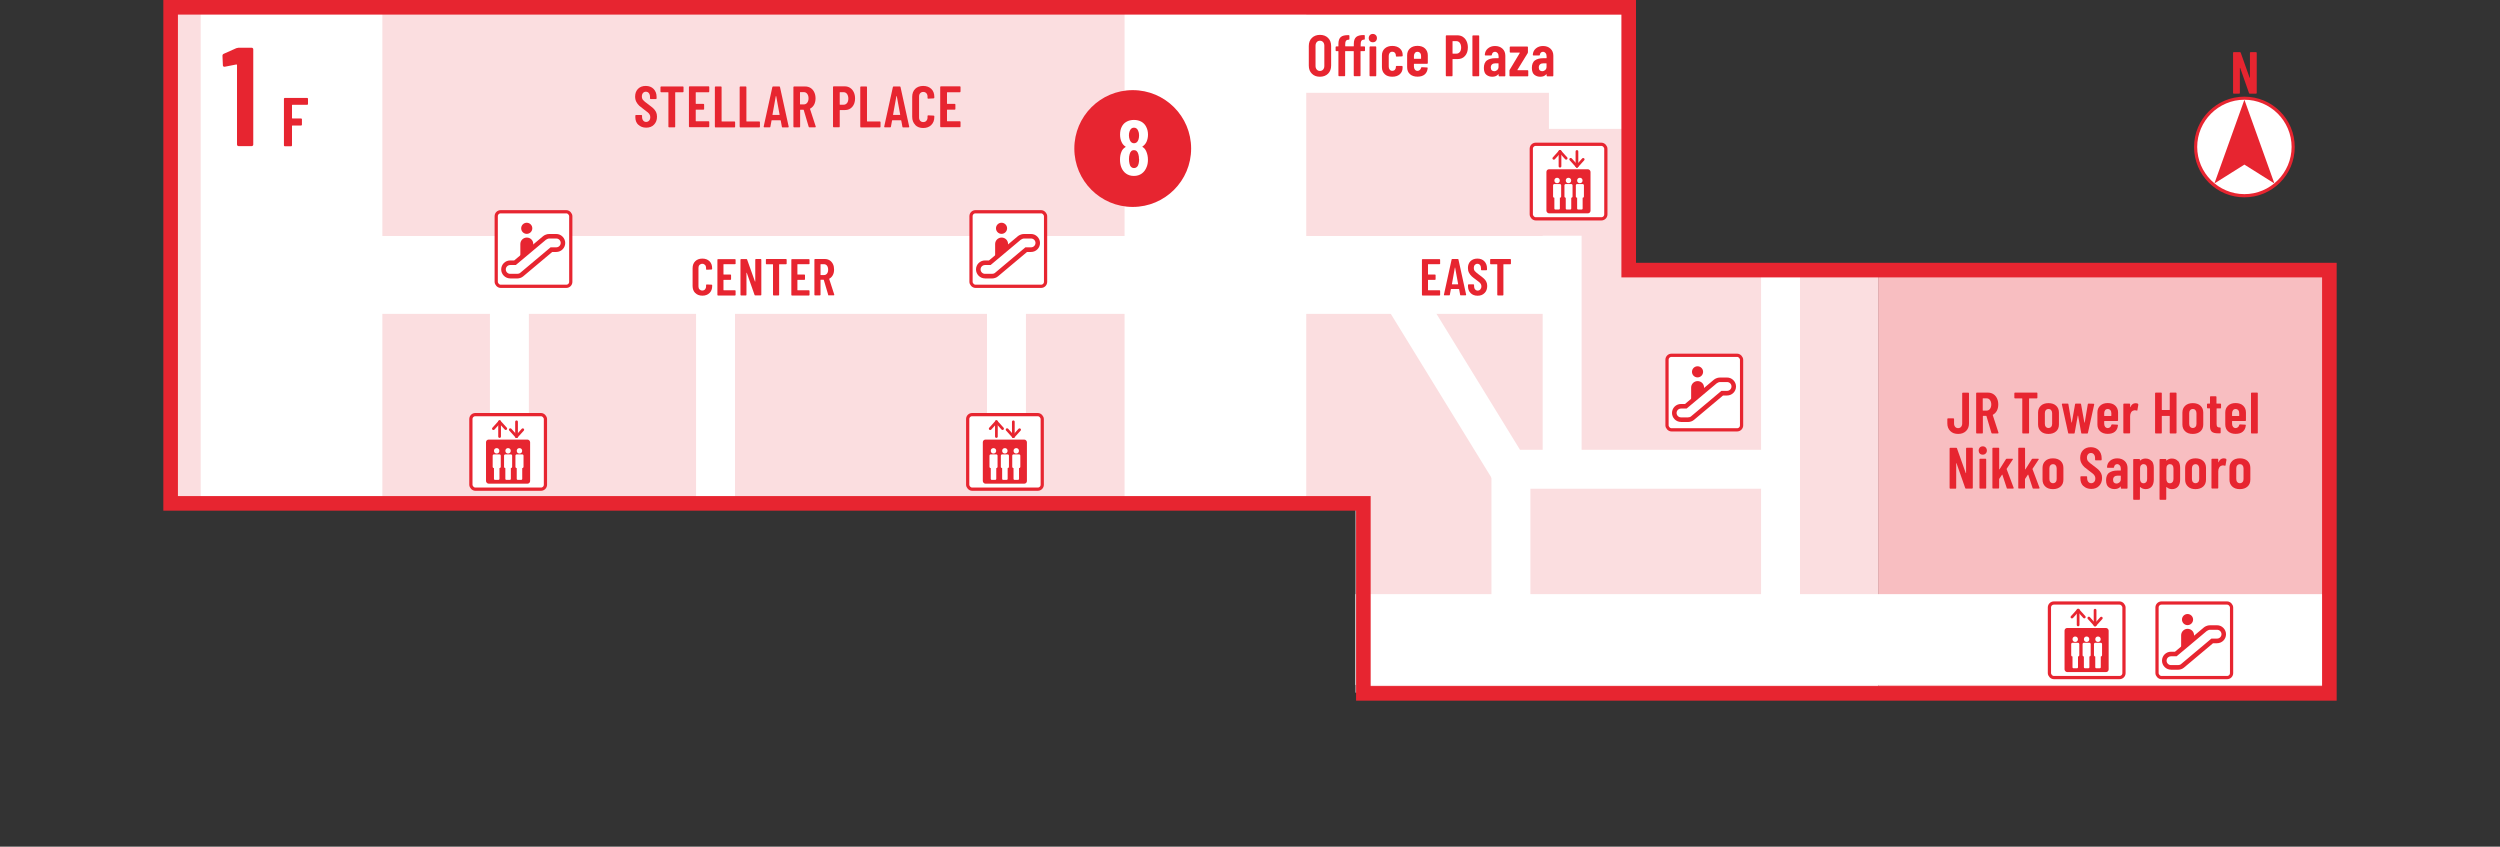 <?xml version="1.0" encoding="UTF-8"?>
<svg id="_合番" data-name="合番" xmlns="http://www.w3.org/2000/svg" width="375" height="127" xmlns:xlink="http://www.w3.org/1999/xlink" viewBox="0 0 375 127">
  <rect x="0" y="0" width="375" height="127" fill="#333333" stroke="none"/>
  <defs>
    <symbol id="_エスカ" data-name="エスカ" viewBox="0 0 12.03 12.03">
      <g>
        <rect x=".25" y=".25" width="11.53" height="11.53" rx=".69" ry=".69" fill="#fff" stroke="#e72530" stroke-miterlimit="10" stroke-width=".5"/>
        <g>
          <path d="M2.41,10.56c-.37,0-.72-.15-.98-.41s-.41-.61-.41-.98c0-.77.62-1.39,1.39-1.39h.62l4.45-3.74c.12-.1.25-.18.39-.23.16-.08.37-.12.57-.12h1.09c.37,0,.72.14.98.41.26.26.41.61.41.98,0,.77-.62,1.39-1.39,1.39h-.62l-4.49,3.77c-.26.22-.59.32-.92.33h-1.1ZM2.41,8.49c-.37,0-.68.3-.68.68,0,.18.07.35.2.48s.3.2.48.2h1.09c.18,0,.35-.05.47-.16l4.69-3.94h.88c.37,0,.68-.3.68-.68,0-.18-.07-.35-.2-.48-.13-.13-.3-.2-.48-.2h-1.09c-.1,0-.2.02-.29.07-.1.04-.16.08-.22.12l-4.65,3.9h-.88Z" fill="#e72530"/>
          <g>
            <circle cx="4.97" cy="2.81" r=".86" fill="#e72530"/>
            <path d="M5.98,5.24v.56l-2,1.68s0-.05,0-.08v-2.16c0-.55.45-1,1-1,.28,0,.53.11.71.29.18.18.29.43.29.71Z" fill="#e72530"/>
          </g>
        </g>
      </g>
    </symbol>
    <symbol id="_エレベ" data-name="エレベ" viewBox="0 0 12.03 12.03">
      <g>
        <rect x=".25" y=".25" width="11.53" height="11.53" rx=".69" ry=".69" fill="#fff" stroke="#e72530" stroke-miterlimit="10" stroke-width=".5"/>
        <g>
          <g>
            <path d="M4.69,3.85c-.12,0-.21-.09-.21-.21V1.36c0-.12.09-.21.21-.21s.21.09.21.21v2.28c0,.12-.09.21-.21.21Z" fill="#e72530"/>
            <path d="M5.65,2.63c-.06,0-.11-.02-.16-.07l-.96-1.06c-.08-.09-.07-.22.01-.3.09-.08.22-.07.3.01l.96,1.06c.08.09.07.22-.01.3-.04.04-.09.05-.14.05Z" fill="#e72530"/>
            <path d="M3.73,2.63c-.05,0-.1-.02-.14-.05-.09-.08-.09-.21-.01-.3l.96-1.06c.08-.08.21-.09.3-.01.09.08.09.21.01.3l-.96,1.06s-.1.07-.16.07Z" fill="#e72530"/>
          </g>
          <g>
            <path d="M7.31,3.85c-.12,0-.21-.09-.21-.21V1.36c0-.12.09-.21.21-.21s.21.09.21.21v2.28c0,.12-.09.21-.21.21Z" fill="#e72530"/>
            <path d="M7.31,3.85c-.06,0-.11-.02-.16-.07l-.96-1.06c-.08-.09-.07-.22.01-.3s.22-.07.3.01l.96,1.06c.08.09.07.22-.01.3-.04.04-.09.05-.14.05Z" fill="#e72530"/>
            <path d="M7.31,3.85c-.05,0-.1-.02-.14-.05-.09-.08-.09-.21-.01-.3l.96-1.06c.08-.08.21-.09.3-.01.09.08.09.21.01.3l-.96,1.06s-.1.07-.16.07Z" fill="#e72530"/>
          </g>
        </g>
        <rect x="2.59" y="4.11" width="6.82" height="6.82" rx=".41" ry=".41" fill="#e72530"/>
        <g>
          <g>
            <circle cx="4.24" cy="5.85" r=".42" fill="#fff"/>
            <path d="M4.66,6.4h-.84c-.11,0-.2.09-.2.2v1.72c0,.11.09.2.2.2v1.68c0,.08.06.14.14.14h.57c.08,0,.14-.06.14-.14v-1.68c.11,0,.2-.09.2-.2v-1.72c0-.11-.09-.2-.2-.2Z" fill="#fff"/>
          </g>
          <g>
            <circle cx="6" cy="5.85" r=".42" fill="#fff"/>
            <path d="M6.42,6.4h-.84c-.11,0-.2.09-.2.2v1.72c0,.11.09.2.2.2v1.68c0,.08.06.14.14.14h.57c.08,0,.14-.06.14-.14v-1.68c.11,0,.2-.09.2-.2v-1.72c0-.11-.09-.2-.2-.2Z" fill="#fff"/>
          </g>
          <g>
            <circle cx="7.76" cy="5.85" r=".42" fill="#fff"/>
            <path d="M8.18,6.4h-.84c-.11,0-.2.09-.2.2v1.72c0,.11.09.2.2.2v1.68c0,.08.06.14.14.14h.57c.08,0,.14-.06.14-.14v-1.68c.11,0,.2-.09.2-.2v-1.72c0-.11-.09-.2-.2-.2Z" fill="#fff"/>
          </g>
        </g>
      </g>
    </symbol>
    <clipPath id="clippath">
      <rect width="375" height="127" fill="none"/>
    </clipPath>
  </defs>
  <g clip-path="url(#clippath)">
    <g>
      <polygon points="245.11 39.72 245.11 1.2 25.31 1.2 25.31 76.05 203.33 76.05 203.33 103.9 281.72 103.9 281.72 39.72 245.11 39.72" fill="#fbdee0"/>
      <rect x="281.72" y="39.72" width="67.97" height="64.17" fill="#f8bec1"/>
      <line x1="182.31" y1="1.2" x2="182.31" y2="76.05" fill="none" stroke="#fff" stroke-miterlimit="10" stroke-width="27.25"/>
      <line x1="43.73" y1="1.2" x2="43.73" y2="76.05" fill="none" stroke="#fff" stroke-miterlimit="10" stroke-width="27.25"/>
      <line x1="203.33" y1="95.93" x2="349.69" y2="95.93" fill="none" stroke="#fff" stroke-miterlimit="10" stroke-width="13.62"/>
      <polyline points="209.83 43.47 226.37 70.39 267.08 70.39 267.08 91.8" fill="none" stroke="#fff" stroke-miterlimit="10" stroke-width="5.84"/>
      <line x1="267.08" y1="70.39" x2="267.08" y2="39.72" fill="none" stroke="#fff" stroke-miterlimit="10" stroke-width="5.84"/>
      <line x1="234.32" y1="35.36" x2="234.32" y2="70.39" fill="none" stroke="#fff" stroke-miterlimit="10" stroke-width="5.84"/>
      <line x1="35.14" y1="41.24" x2="234.32" y2="41.24" fill="none" stroke="#fff" stroke-miterlimit="10" stroke-width="11.68"/>
      <line x1="226.64" y1="70.39" x2="226.64" y2="91.8" fill="none" stroke="#fff" stroke-miterlimit="10" stroke-width="5.84"/>
      <line x1="107.33" y1="44.44" x2="107.33" y2="76.05" fill="none" stroke="#fff" stroke-miterlimit="10" stroke-width="5.84"/>
      <polyline points="194.42 8.08 238.18 8.08 238.18 19.33" fill="none" stroke="#fff" stroke-miterlimit="10" stroke-width="11.68"/>
      <line x1="150.97" y1="44.44" x2="150.97" y2="67.23" fill="none" stroke="#fff" stroke-miterlimit="10" stroke-width="5.84"/>
      <line x1="76.41" y1="44.44" x2="76.41" y2="67.23" fill="none" stroke="#fff" stroke-miterlimit="10" stroke-width="5.84"/>
      <path d="M243.21,2.19v39.42h105.1v61.3h-142.71v-28.5H26.69V2.19h216.52M245.4,0H24.5v76.6h178.91v28.5h147.09V39.42h-105.1V0h0Z" fill="#e72530"/>
      <use width="12.03" height="12.03" transform="translate(74.19 31.52) scale(.97)" xlink:href="#_エスカ"/>
      <use width="12.03" height="12.03" transform="translate(145.41 31.52) scale(.97)" xlink:href="#_エスカ"/>
      <use width="12.03" height="12.03" transform="translate(249.81 53.05) scale(.97)" xlink:href="#_エスカ"/>
      <use width="12.03" height="12.03" transform="translate(323.31 90.21) scale(.97)" xlink:href="#_エスカ"/>
      <use width="12.03" height="12.03" transform="translate(70.39 61.95) scale(.97)" xlink:href="#_エレベ"/>
      <use width="12.03" height="12.03" transform="translate(144.91 61.95) scale(.97)" xlink:href="#_エレベ"/>
      <use width="12.03" height="12.03" transform="translate(229.45 21.4) scale(.97)" xlink:href="#_エレベ"/>
      <use width="12.03" height="12.03" transform="translate(307.17 90.21) scale(.97)" xlink:href="#_エレベ"/>
      <g>
        <path d="M95.75,18.73c-.3-.29-.45-.67-.45-1.15v-.23s0-.05.03-.07.05-.03.08-.03h.8s.05,0,.07.03.03.04.03.07v.18c0,.23.06.41.17.55.11.14.26.21.44.21s.33-.07.45-.2c.12-.13.17-.3.17-.52,0-.15-.03-.28-.1-.39-.06-.11-.15-.22-.27-.32-.12-.1-.3-.24-.56-.43-.29-.21-.53-.4-.71-.56-.18-.16-.33-.36-.45-.59-.12-.23-.18-.5-.18-.8,0-.48.15-.87.44-1.16.29-.29.68-.43,1.16-.43s.88.15,1.17.45.45.7.45,1.2v.21s-.01.05-.03.08-.04.03-.07.03h-.79s-.05,0-.07-.03c-.02-.02-.03-.05-.03-.08v-.23c0-.23-.06-.41-.17-.55-.11-.14-.26-.21-.45-.21-.17,0-.32.06-.43.19-.11.12-.17.3-.17.52s.06.39.18.53c.12.15.36.35.71.6.36.26.62.48.81.64.18.17.32.35.42.55s.15.44.15.71c0,.5-.15.89-.45,1.2s-.69.45-1.17.45-.88-.15-1.17-.44Z" fill="#e72530"/>
        <path d="M102.5,13s.03.04.03.07v.67s-.01.05-.03.07-.04.03-.07.03h-1.11s-.04.01-.04.04v5.11s0,.05-.03.08-.04.03-.07.03h-.81s-.05,0-.08-.03-.03-.05-.03-.08v-5.11s-.01-.04-.04-.04h-1.05s-.05-.01-.07-.03c-.02-.02-.03-.04-.03-.07v-.67s.01-.05.03-.07c.02-.02.04-.03.07-.03h3.27s.05,0,.07.03Z" fill="#e72530"/>
        <path d="M106.36,13.81s-.04.03-.07.03h-1.89s-.04.01-.04.04v1.66s.01.04.04.04h1.12s.05.01.07.03.03.04.03.07v.67s0,.05-.03.07-.05.03-.07.03h-1.12s-.04.01-.04.04v1.66s.01.04.04.04h1.89s.05.01.07.03c.02.02.03.05.03.08v.67s-.01.05-.03.08-.04.03-.07.03h-2.85s-.05,0-.07-.03-.03-.05-.03-.08v-5.92s.01-.05.03-.07.04-.03.07-.03h2.85s.05,0,.07.03.03.04.03.07v.67s-.01.05-.03.07Z" fill="#e72530"/>
        <path d="M107.26,19.07s-.03-.05-.03-.08v-5.92s.01-.05.03-.07.04-.03.07-.03h.81s.05,0,.07.03.03.04.03.07v5.11s.01.04.04.04h1.89s.05.01.07.03c.02.02.03.05.03.08v.67s-.01.05-.03.08-.04.03-.07.03h-2.85s-.05,0-.07-.03Z" fill="#e72530"/>
        <path d="M110.98,19.07s-.03-.05-.03-.08v-5.92s.01-.05.03-.07.04-.03.07-.03h.81s.05,0,.07.03.03.04.03.07v5.11s.01.04.04.04h1.89s.05.01.07.03c.02.02.03.05.03.08v.67s-.01.05-.03.08-.04.03-.07.03h-2.85s-.05,0-.07-.03Z" fill="#e72530"/>
        <path d="M117.28,19l-.17-.92s-.02-.04-.05-.04h-1.28s-.05.01-.05.04l-.17.92c0,.06-.04.1-.11.1h-.8c-.08,0-.11-.04-.1-.11l1.3-5.92c.01-.06.05-.1.11-.1h.93c.06,0,.1.03.11.1l1.3,5.92v.04c0,.05-.03.08-.1.08h-.81c-.07,0-.11-.03-.11-.1ZM115.93,17.24h.97s.05-.01.04-.04l-.51-2.77s-.01-.03-.03-.03-.02,0-.03.03l-.5,2.77s0,.04.04.04Z" fill="#e72530"/>
        <path d="M121.3,19.01l-.74-2.51s-.03-.04-.04-.04h-.46s-.04.01-.04.04v2.49s-.01.05-.03.08-.04.03-.07.03h-.81s-.05,0-.07-.03-.03-.05-.03-.08v-5.92s.01-.05.03-.07.04-.03.07-.03h1.65c.31,0,.58.07.82.22.24.15.42.36.55.63.13.27.2.58.2.93s-.07.67-.21.94c-.14.26-.34.46-.59.6-.02,0-.03.02-.03.05l.86,2.64s0,.03,0,.04c0,.05-.03.08-.1.08h-.84c-.06,0-.1-.03-.11-.09ZM120,13.88v1.74s.01.04.04.04h.53c.21,0,.38-.08.51-.25.13-.16.2-.39.2-.67s-.07-.5-.2-.67c-.13-.17-.3-.25-.51-.25h-.53s-.04.01-.04.04Z" fill="#e72530"/>
        <path d="M127.51,13.18c.24.15.42.37.55.64.13.27.2.59.2.94,0,.53-.14.95-.42,1.27s-.64.48-1.1.48h-.74s-.04.01-.04.04v2.43s-.01.05-.03.08-.04.03-.07.03h-.81s-.05,0-.07-.03-.03-.05-.03-.08v-5.93s.01-.05.03-.07.04-.03.07-.03h1.65c.31,0,.58.08.82.23ZM127.05,15.47c.13-.17.2-.39.2-.68s-.07-.52-.2-.7c-.13-.17-.3-.26-.52-.26h-.53s-.04.01-.04.04v1.8s.01.04.04.04h.53c.22,0,.39-.08.52-.25Z" fill="#e72530"/>
        <path d="M129.07,19.07s-.03-.05-.03-.08v-5.92s.01-.05.03-.07.04-.03.07-.03h.81s.05,0,.07.03.03.04.03.07v5.11s.01.04.04.04h1.89s.05.01.07.03c.02.02.03.05.03.08v.67s-.01.05-.03.08-.04.03-.07.03h-2.85s-.05,0-.07-.03Z" fill="#e72530"/>
        <path d="M135.36,19l-.17-.92s-.02-.04-.05-.04h-1.28s-.05.01-.05.04l-.17.92c0,.06-.04.1-.11.1h-.8c-.08,0-.11-.04-.1-.11l1.3-5.92c.01-.06.05-.1.11-.1h.93c.06,0,.1.03.11.1l1.3,5.92v.04c0,.05-.03.08-.1.08h-.81c-.07,0-.11-.03-.11-.1ZM134.02,17.24h.97s.05-.01.04-.04l-.51-2.77s-.01-.03-.03-.03-.02,0-.03.03l-.5,2.77s0,.04.04.04Z" fill="#e72530"/>
        <path d="M137.28,18.72c-.3-.3-.45-.7-.45-1.2v-2.99c0-.5.15-.9.45-1.2.3-.29.7-.44,1.2-.44s.91.15,1.21.44c.3.29.46.69.46,1.2v.11s-.01.06-.03.08c-.02.02-.05.04-.08.04l-.81.04c-.07,0-.1-.04-.1-.1v-.22c0-.2-.06-.37-.18-.5-.12-.13-.27-.19-.46-.19s-.34.06-.46.19c-.12.13-.17.29-.17.5v3.14c0,.21.06.37.17.5.12.13.27.19.46.19s.35-.06.46-.19c.12-.13.18-.29.18-.5v-.22s0-.05.03-.07.04-.03.07-.03l.81.04s.05.01.08.03c.02.02.03.04.03.07v.11c0,.5-.15.89-.46,1.2-.3.3-.71.45-1.21.45s-.9-.15-1.2-.45Z" fill="#e72530"/>
        <path d="M144.05,13.81s-.04.03-.07.03h-1.89s-.04.01-.04.04v1.66s.01.04.04.04h1.12s.05.01.07.03.03.04.03.07v.67s0,.05-.03.07-.05.03-.07.03h-1.12s-.04.01-.04.04v1.66s.01.04.04.04h1.89s.05.01.07.03c.02.02.03.05.03.08v.67s-.01.05-.03.08-.04.03-.07.03h-2.85s-.05,0-.07-.03-.03-.05-.03-.08v-5.92s.01-.05.03-.07.04-.03.07-.03h2.85s.05,0,.07.03.03.04.03.07v.67s-.01.05-.03.07Z" fill="#e72530"/>
      </g>
      <g>
        <path d="M104.29,43.96c-.27-.27-.4-.62-.4-1.06v-2.66c0-.45.13-.8.4-1.06.27-.26.62-.39,1.06-.39s.8.13,1.07.39c.27.26.4.62.4,1.06v.09s0,.05-.03.07c-.02.02-.04.03-.07.03l-.72.03c-.06,0-.09-.03-.09-.09v-.19c0-.18-.05-.33-.16-.44s-.24-.17-.41-.17-.3.06-.41.17-.16.26-.16.44v2.79c0,.18.05.33.16.44s.24.17.41.17.31-.06.41-.17.16-.26.16-.44v-.2s0-.05.03-.07c.02-.02.04-.03.07-.03l.72.03s.05,0,.07.03c.02.02.03.04.03.07v.09c0,.44-.13.8-.4,1.06-.27.27-.63.4-1.07.4s-.8-.13-1.06-.4Z" fill="#e72530"/>
        <path d="M110.31,39.6s-.04.03-.07.03h-1.68s-.04.01-.04.04v1.47s.01.04.04.04h1s.05,0,.07.03c.02.02.03.04.03.07v.6s0,.05-.03.07c-.02.02-.04.03-.07.03h-1s-.04.01-.04.04v1.48s.01.04.04.04h1.68s.05,0,.07.03c.02.02.03.04.03.07v.59s0,.05-.03.07c-.02.02-.04.03-.07.03h-2.53s-.05,0-.07-.03c-.02-.02-.03-.04-.03-.07v-5.26s0-.05.03-.07c.02-.02.04-.03.07-.03h2.53s.05,0,.07.03c.02.02.03.04.03.07v.59s0,.05-.03.07Z" fill="#e72530"/>
        <path d="M113.32,38.88s.04-.03.07-.03h.71s.05,0,.07.03c.02.02.03.04.03.07v5.26s0,.05-.03.07c-.02.02-.04.03-.07.03h-.82c-.05,0-.09-.03-.1-.08l-1.16-3.3s-.01-.02-.03-.02c-.01,0-.02.01-.02.03v3.28s0,.05-.02.07c-.02.02-.04.03-.07.03h-.71s-.05,0-.07-.03c-.02-.02-.03-.04-.03-.07v-5.26s0-.05.03-.07c.02-.02.04-.03.07-.03h.8c.05,0,.09.03.1.08l1.17,3.28s.01.02.03.02c.01,0,.02-.01.02-.03v-3.25s0-.05.03-.07Z" fill="#e72530"/>
        <path d="M117.97,38.88s.03.04.03.07v.59s0,.05-.03.07c-.02.02-.04.03-.07.03h-.99s-.04.01-.04.04v4.54s0,.05-.03.07c-.02.02-.04.03-.07.03h-.72s-.05,0-.07-.03c-.02-.02-.03-.04-.03-.07v-4.54s-.01-.04-.04-.04h-.93s-.05,0-.07-.03c-.02-.02-.03-.04-.03-.07v-.59s0-.05.03-.07c.02-.02.04-.03.07-.03h2.9s.05,0,.07.03Z" fill="#e72530"/>
        <path d="M121.4,39.6s-.04.03-.07.03h-1.68s-.04.01-.04.04v1.47s.01.04.04.04h1s.05,0,.07.03c.02.02.03.04.03.07v.6s0,.05-.03.07c-.02.02-.04.03-.07.03h-1s-.04.01-.04.04v1.48s.01.04.04.04h1.68s.05,0,.07.03c.02.02.03.04.03.07v.59s0,.05-.03.07c-.02.02-.04.03-.07.03h-2.53s-.05,0-.07-.03c-.02-.02-.03-.04-.03-.07v-5.26s0-.05.03-.07c.02-.02.04-.03.07-.03h2.53s.05,0,.07.03c.02.02.03.04.03.07v.59s0,.05-.03.07Z" fill="#e72530"/>
        <path d="M124.23,44.22l-.66-2.23s-.02-.03-.04-.03h-.41s-.04.01-.04.04v2.21s0,.05-.03.07c-.02.02-.04.03-.07.03h-.72s-.05,0-.07-.03c-.02-.02-.03-.04-.03-.07v-5.26s0-.05.03-.07c.02-.02.04-.03.07-.03h1.46c.28,0,.52.07.73.2.21.13.37.32.49.56.12.24.17.52.17.83s-.06.6-.19.83c-.12.23-.3.41-.52.53-.02,0-.03.02-.02.05l.76,2.34s0,.02,0,.04c0,.05-.03.07-.09.07h-.75c-.05,0-.09-.03-.1-.08ZM123.08,39.67v1.55s.01.04.04.04h.47c.19,0,.34-.07.46-.22.12-.15.17-.34.17-.59s-.06-.45-.17-.6c-.12-.15-.27-.22-.46-.22h-.47s-.04.01-.04.04Z" fill="#e72530"/>
      </g>
      <g>
        <path d="M215.99,39.6s-.04.03-.07.03h-1.68s-.04.01-.04.04v1.47s.01.04.04.04h1s.05,0,.07.03c.02.02.03.04.03.07v.6s0,.05-.03.07c-.02.02-.04.03-.07.03h-1s-.04.01-.04.04v1.48s.01.04.04.04h1.68s.05,0,.07.03c.02.02.03.04.03.07v.59s0,.05-.03.07c-.02.02-.04.03-.07.03h-2.53s-.05,0-.07-.03c-.02-.02-.03-.04-.03-.07v-5.26s0-.05.03-.07c.02-.02.04-.03.07-.03h2.53s.05,0,.07.03c.02.02.03.04.03.07v.59s0,.05-.03.07Z" fill="#e72530"/>
        <path d="M219.02,44.21l-.15-.82s-.02-.04-.05-.04h-1.14s-.05.01-.05.04l-.15.82c0,.06-.04.09-.1.09h-.71c-.07,0-.1-.03-.08-.1l1.15-5.26c0-.06.04-.09.1-.09h.83c.06,0,.09.03.1.09l1.15,5.26v.03s-.03.07-.09.07h-.72c-.06,0-.1-.03-.1-.09ZM217.82,42.65h.86s.04-.01.04-.04l-.45-2.46s-.01-.02-.02-.02c-.01,0-.02,0-.02.02l-.44,2.46s0,.04.04.04Z" fill="#e72530"/>
        <path d="M220.6,43.97c-.26-.26-.4-.6-.4-1.02v-.2s0-.05.03-.07c.02-.02.04-.03.07-.03h.71s.05,0,.07.03c.02.02.03.04.03.07v.16c0,.2.05.37.15.49.1.12.23.19.39.19s.29-.06.4-.18c.1-.12.16-.27.16-.46,0-.13-.03-.25-.09-.35-.06-.1-.14-.19-.24-.28s-.27-.21-.5-.38c-.26-.19-.47-.35-.63-.5s-.29-.32-.4-.53c-.11-.21-.16-.44-.16-.71,0-.43.13-.77.39-1.03.26-.25.6-.38,1.03-.38s.78.13,1.04.4.4.62.4,1.06v.19s0,.05-.03.07c-.02.02-.04.03-.07.03h-.7s-.05,0-.07-.03c-.02-.02-.03-.04-.03-.07v-.2c0-.2-.05-.36-.15-.49-.1-.12-.24-.18-.4-.18-.16,0-.28.06-.38.17-.1.11-.15.27-.15.46,0,.19.05.34.16.47s.32.31.63.54c.32.23.56.42.72.57.16.15.29.31.37.49.09.18.13.39.13.63,0,.44-.13.8-.4,1.06-.26.27-.61.4-1.04.4s-.78-.13-1.04-.39Z" fill="#e72530"/>
        <path d="M226.61,38.88s.03.04.03.07v.59s0,.05-.03.07c-.02.02-.04.03-.07.03h-.99s-.04.01-.04.04v4.54s0,.05-.03.07c-.02.02-.04.03-.07.03h-.72s-.05,0-.07-.03c-.02-.02-.03-.04-.03-.07v-4.54s-.01-.04-.04-.04h-.93s-.05,0-.07-.03c-.02-.02-.03-.04-.03-.07v-.59s0-.05.03-.07c.02-.02.04-.03.07-.03h2.9s.05,0,.07.03Z" fill="#e72530"/>
      </g>
      <g>
        <path d="M46.16,15.68s-.05.04-.09.04h-2.22s-.05.02-.05.05v1.95s.02.05.05.05h1.31s.06.01.09.04c.02.02.04.05.04.09v.8s-.01.06-.04.09-.05.04-.09.04h-1.31s-.05.02-.05.05v2.93s-.01.06-.04.09-.05.04-.09.04h-.95s-.06-.01-.09-.04c-.02-.02-.04-.05-.04-.09v-6.99s.01-.06.04-.09.05-.04.09-.04h3.35s.06.01.09.04.04.05.04.09v.79s-.01.06-.04.09Z" fill="#e72530"/>
        <path d="M35.71,7.16h2.03c.07,0,.13.02.18.07s.07.11.07.18v14.26c0,.07-.02.13-.07.18-.05.05-.11.07-.18.07h-1.94c-.07,0-.13-.02-.18-.07-.05-.05-.07-.11-.07-.18v-11.9s0-.06-.03-.08-.05-.04-.07-.02l-1.73.34h-.06c-.15,0-.23-.08-.23-.23l-.06-1.41c0-.14.06-.24.17-.29l1.88-.84c.1-.04.2-.06.32-.06Z" fill="#e72530"/>
      </g>
      <g>
        <g>
          <g>
            <circle cx="336.66" cy="22.04" r="7.4" fill="#fff"/>
            <path d="M336.66,29.6c-1.02,0-2.01-.2-2.94-.59-.9-.38-1.71-.93-2.4-1.62-.69-.69-1.24-1.5-1.62-2.4-.39-.93-.59-1.92-.59-2.94s.2-2.01.59-2.94c.38-.9.93-1.71,1.62-2.4.69-.69,1.5-1.24,2.4-1.62.93-.39,1.92-.59,2.94-.59s2.01.2,2.94.59c.9.38,1.71.93,2.4,1.62.69.69,1.24,1.5,1.62,2.4.39.93.59,1.92.59,2.94s-.2,2.01-.59,2.94c-.38.9-.93,1.71-1.62,2.4-.69.69-1.5,1.24-2.4,1.62-.93.39-1.92.59-2.94.59ZM336.66,14.96c-.96,0-1.88.19-2.75.56-.84.36-1.6.87-2.25,1.52-.65.65-1.16,1.41-1.52,2.25-.37.87-.56,1.8-.56,2.75s.19,1.88.56,2.75c.36.84.87,1.6,1.52,2.25.65.65,1.41,1.16,2.25,1.52.87.37,1.8.56,2.75.56s1.88-.19,2.75-.56c.84-.36,1.6-.87,2.25-1.52.65-.65,1.16-1.41,1.52-2.25.37-.87.56-1.8.56-2.75s-.19-1.88-.56-2.75c-.36-.84-.87-1.6-1.52-2.25-.65-.65-1.41-1.16-2.25-1.52-.87-.37-1.8-.56-2.75-.56Z" fill="#e72530"/>
          </g>
          <polygon points="341.16 27.52 336.66 14.96 332.16 27.52 336.66 24.69 341.16 27.52" fill="#e72530"/>
        </g>
        <path d="M337.51,7.85s.05-.03.08-.03h.81s.05.01.08.03c.02.02.03.05.03.08v6.01s0,.05-.03.08c-.02.02-.05.03-.08.03h-.93c-.06,0-.1-.03-.12-.09l-1.32-3.77s-.02-.02-.03-.02-.02.01-.02.03v3.74s0,.05-.02.08c-.02.02-.05.03-.08.03h-.81s-.05-.01-.08-.03-.03-.05-.03-.08v-6.01s.01-.05.03-.08.05-.03.08-.03h.92c.06,0,.1.03.12.09l1.33,3.74s.02.02.03.02c.02,0,.02-.01.02-.03v-3.71s.01-.05.03-.08Z" fill="#e72530"/>
      </g>
      <g>
        <path d="M292.55,64.66c-.3-.29-.45-.67-.45-1.15v-.65s.01-.05.03-.08c.02-.02.04-.03.07-.03h.81s.05.01.07.03c.02.02.03.05.03.08v.67c0,.21.06.37.17.5.11.13.26.19.44.19s.33-.06.44-.19c.11-.13.17-.29.17-.5v-4.53s0-.05.03-.07.04-.03.07-.03h.81s.05,0,.08.03c.02.02.03.04.03.07v4.51c0,.48-.15.86-.45,1.15s-.69.43-1.18.43-.88-.14-1.17-.43Z" fill="#e72530"/>
        <path d="M298.71,64.93l-.74-2.51s-.03-.04-.04-.04h-.46s-.04.01-.04.04v2.49s-.01.05-.03.08-.04.03-.07.03h-.81s-.05,0-.07-.03-.03-.05-.03-.08v-5.92s.01-.05.03-.07.04-.03.07-.03h1.65c.31,0,.58.07.82.22.24.15.42.36.55.63.13.27.2.58.2.93s-.07.67-.21.94c-.14.26-.34.46-.59.6-.02,0-.03.02-.03.05l.86,2.64s0,.03,0,.04c0,.05-.03.08-.1.08h-.84c-.06,0-.1-.03-.11-.09ZM297.41,59.81v1.74s.01.04.04.04h.53c.21,0,.38-.08.51-.25.13-.16.2-.39.2-.67s-.07-.5-.2-.67c-.13-.17-.3-.25-.51-.25h-.53s-.04.01-.04.04Z" fill="#e72530"/>
        <path d="M305.58,58.92s.03.04.03.07v.67s-.01.05-.03.07-.04.03-.07.03h-1.11s-.04.01-.04.04v5.11s0,.05-.03.08-.04.03-.07.03h-.81s-.05,0-.08-.03-.03-.05-.03-.08v-5.11s-.01-.04-.04-.04h-1.05s-.05-.01-.07-.03c-.02-.02-.03-.04-.03-.07v-.67s.01-.05.03-.07c.02-.02.04-.03.07-.03h3.27s.05,0,.07.03Z" fill="#e72530"/>
        <path d="M306.13,64.7c-.28-.26-.42-.6-.42-1.04v-1.76c0-.43.14-.78.42-1.04s.66-.39,1.14-.39.87.13,1.15.39.42.61.42,1.04v1.76c0,.44-.14.79-.42,1.04s-.66.39-1.15.39-.87-.13-1.14-.39ZM307.67,64.03c.1-.11.15-.26.15-.45v-1.61c0-.18-.05-.33-.15-.45-.1-.12-.23-.17-.4-.17s-.29.06-.39.17c-.1.11-.15.26-.15.45v1.61c0,.19.05.34.15.45.1.11.23.17.39.17s.3-.06.4-.17Z" fill="#e72530"/>
        <path d="M310.22,64.92l-.94-4.27v-.03c0-.05.03-.08.1-.08h.77c.07,0,.11.03.11.1l.46,2.72s.01.03.03.03.02,0,.03-.03l.48-2.72c0-.06.04-.1.11-.1h.68c.07,0,.11.03.11.1l.49,2.73s.01.03.03.03.02,0,.03-.03l.46-2.73c0-.06.04-.1.11-.1l.76.02c.08,0,.1.04.09.11l-.94,4.26c-.01.06-.05.1-.11.1h-.79c-.07,0-.11-.03-.11-.1l-.46-2.56s-.01-.03-.03-.03-.02,0-.03.03l-.46,2.56c0,.06-.04.1-.11.1h-.76c-.06,0-.1-.03-.11-.1Z" fill="#e72530"/>
        <path d="M317.68,63.12s-.04.03-.07.03h-1.94s-.04.01-.04.04v.39c0,.18.05.33.15.45.1.12.23.18.38.18.13,0,.25-.04.35-.13.1-.08.16-.19.19-.33.02-.06.06-.09.11-.09l.78.04s.05,0,.08.03c.02.02.03.05.02.08-.04.41-.19.72-.45.94-.26.22-.62.33-1.08.33s-.86-.13-1.13-.38c-.28-.25-.42-.6-.42-1.04v-1.78c0-.43.14-.77.42-1.03s.66-.39,1.13-.39.86.13,1.13.39.42.6.42,1.03v1.16s-.01.05-.03.07ZM315.78,61.52c-.1.12-.15.27-.15.45v.39s.01.04.04.04h.99s.04-.01.04-.04v-.39c0-.19-.05-.34-.15-.45-.1-.11-.23-.17-.39-.17s-.29.06-.38.17Z" fill="#e72530"/>
        <path d="M320.7,60.58s.06.07.05.13l-.14.81c0,.07-.05.09-.12.06-.08-.02-.16-.04-.23-.04s-.13,0-.19.03c-.16.02-.3.12-.4.28-.1.16-.15.35-.15.57v2.48s-.01.05-.03.08c-.02.02-.05.03-.08.03h-.81s-.05,0-.07-.03-.03-.05-.03-.08v-4.26s0-.05.03-.07.04-.03.07-.03h.81s.05,0,.08.03c.02.02.03.05.03.07v.4s0,.04.02.04.02,0,.03-.03c.16-.38.41-.57.77-.57.16,0,.28.03.37.09Z" fill="#e72530"/>
        <path d="M325.49,58.92s.04-.03.07-.03h.81s.05,0,.08.03c.02.02.03.04.03.07v5.92s-.01.05-.03.08c-.02.02-.05.03-.08.03h-.81s-.05,0-.07-.03-.03-.05-.03-.08v-2.48s-.01-.04-.04-.04h-1.11s-.04.01-.04.04v2.48s-.01.05-.03.08-.04.03-.07.03h-.81s-.05,0-.07-.03-.03-.05-.03-.08v-5.92s.01-.05.03-.07.04-.03.07-.03h.81s.05,0,.07.03.03.04.03.07v2.47s.01.04.04.04h1.11s.04-.01.04-.04v-2.47s.01-.05.03-.07Z" fill="#e72530"/>
        <path d="M327.78,64.7c-.28-.26-.42-.6-.42-1.04v-1.76c0-.43.14-.78.42-1.04s.66-.39,1.14-.39.87.13,1.15.39.42.61.42,1.04v1.76c0,.44-.14.79-.42,1.04s-.66.39-1.15.39-.87-.13-1.14-.39ZM329.32,64.03c.1-.11.15-.26.15-.45v-1.61c0-.18-.05-.33-.15-.45-.1-.12-.23-.17-.4-.17s-.29.06-.39.17c-.1.11-.15.26-.15.45v1.61c0,.19.05.34.15.45.1.11.23.17.39.17s.3-.06.4-.17Z" fill="#e72530"/>
        <path d="M333.15,61.23s-.05.03-.08.03h-.54s-.04.01-.04.04v2.29c0,.2.04.35.11.42s.19.12.34.11h.06s.05.01.07.03.03.04.03.07v.67s0,.05-.03.08-.05.03-.07.03h-.3c-.4,0-.7-.07-.9-.22-.2-.15-.3-.42-.3-.82v-2.67s-.01-.04-.04-.04h-.31s-.05,0-.07-.03-.03-.04-.03-.07v-.51s.01-.05.03-.07.04-.03.07-.03h.31s.04-.01.04-.04v-.96s0-.05.03-.07.04-.03.07-.03h.77s.05,0,.07.03.03.05.03.07v.96s.01.04.04.04h.54s.05,0,.08.03c.02.02.03.05.03.07v.51s-.01.05-.03.07Z" fill="#e72530"/>
        <path d="M336.86,63.12s-.04.03-.07.03h-1.94s-.04.01-.04.04v.39c0,.18.05.33.15.45.1.12.23.18.38.18.13,0,.25-.04.35-.13.1-.08.16-.19.19-.33.02-.06.06-.09.11-.09l.78.04s.05,0,.08.03c.02.02.03.05.02.08-.04.41-.19.72-.45.94-.26.22-.62.33-1.08.33s-.86-.13-1.13-.38c-.28-.25-.42-.6-.42-1.04v-1.78c0-.43.14-.77.42-1.03s.66-.39,1.13-.39.86.13,1.13.39.42.6.42,1.03v1.16s-.01.05-.03.07ZM334.96,61.52c-.1.12-.15.27-.15.45v.39s.01.04.04.04h.99s.04-.01.04-.04v-.39c0-.19-.05-.34-.15-.45-.1-.11-.23-.17-.39-.17s-.29.06-.38.17Z" fill="#e72530"/>
        <path d="M337.68,64.99s-.03-.05-.03-.08v-5.92s0-.05.03-.07.04-.03.07-.03h.81s.05,0,.08.03.03.04.03.07v5.92s0,.05-.03.08-.05.03-.08.03h-.81s-.05,0-.07-.03Z" fill="#e72530"/>
        <path d="M294.94,67.19s.04-.03.07-.03h.8s.05,0,.08.03c.02.02.03.04.03.07v5.92s-.01.05-.03.08c-.02.02-.05.03-.08.03h-.92c-.06,0-.1-.03-.11-.09l-1.3-3.71s-.02-.02-.03-.02-.02.01-.02.03v3.69s0,.05-.02.08-.04.03-.07.03h-.8s-.05,0-.07-.03-.03-.05-.03-.08v-5.92s.01-.05.03-.07.04-.03.07-.03h.9c.06,0,.1.03.11.09l1.31,3.69s.02.03.03.02.02-.01.02-.03v-3.66s0-.05.03-.07Z" fill="#e72530"/>
        <path d="M296.97,68.03c-.12-.12-.17-.27-.17-.45s.06-.33.17-.45.27-.18.45-.18.33.06.44.18c.11.12.17.27.17.45s-.06.33-.18.45c-.12.12-.26.17-.44.17s-.33-.06-.45-.17ZM296.95,73.26s-.03-.05-.03-.08v-4.27s.01-.05.03-.07.04-.03.07-.03h.81s.05,0,.07.03.03.05.03.07v4.27s-.01.05-.03.08-.04.03-.07.03h-.81s-.05,0-.07-.03Z" fill="#e72530"/>
        <path d="M298.89,73.26s-.03-.05-.03-.08v-5.92s0-.05.03-.07.04-.03.07-.03h.81s.05,0,.08.03c.02.02.03.04.03.07v3.12s0,.04.02.04.02,0,.04-.03l.95-1.51s.06-.07.12-.07h.84s.07.01.08.04,0,.06-.02.09l-.91,1.38s-.01.04,0,.06l1.05,2.79s0,.03,0,.04c0,.05-.03.08-.1.08h-.83c-.06,0-.1-.03-.11-.09l-.65-1.98s-.01-.03-.03-.03-.02,0-.03.02l-.41.61s-.02.04-.02.05v1.3s-.01.05-.03.08c-.02.02-.05.03-.08.03h-.81s-.05,0-.07-.03Z" fill="#e72530"/>
        <path d="M302.77,73.26s-.03-.05-.03-.08v-5.92s0-.05.03-.07.04-.03.07-.03h.81s.05,0,.08.03c.02.02.03.04.03.07v3.12s0,.04.02.04.02,0,.04-.03l.95-1.51s.06-.07.12-.07h.84s.07.01.08.04,0,.06-.02.09l-.91,1.38s-.01.04,0,.06l1.05,2.79s0,.03,0,.04c0,.05-.03.08-.1.08h-.83c-.06,0-.1-.03-.11-.09l-.65-1.98s-.01-.03-.03-.03-.02,0-.03.02l-.41.61s-.02.04-.02.05v1.3s-.01.05-.03.08c-.02.02-.05.03-.08.03h-.81s-.05,0-.07-.03Z" fill="#e72530"/>
        <path d="M306.8,72.98c-.28-.26-.42-.6-.42-1.04v-1.76c0-.43.14-.78.42-1.04s.66-.39,1.14-.39.87.13,1.15.39.42.61.42,1.04v1.76c0,.44-.14.79-.42,1.04s-.66.39-1.15.39-.87-.13-1.14-.39ZM308.35,72.31c.1-.11.15-.26.15-.45v-1.61c0-.18-.05-.33-.15-.45-.1-.12-.23-.17-.4-.17s-.29.06-.39.17c-.1.11-.15.26-.15.45v1.61c0,.19.05.34.15.45.1.11.23.17.39.17s.3-.06.4-.17Z" fill="#e72530"/>
        <path d="M312.51,72.92c-.3-.29-.45-.67-.45-1.15v-.23s0-.05.03-.07.05-.03.08-.03h.8s.05,0,.07.03.03.04.03.07v.18c0,.23.06.41.17.55.11.14.26.21.44.21s.33-.07.45-.2c.12-.13.17-.3.17-.52,0-.15-.03-.28-.1-.39-.06-.11-.15-.22-.27-.32-.12-.1-.3-.24-.56-.43-.29-.21-.53-.4-.71-.56-.18-.16-.33-.36-.45-.59-.12-.23-.18-.5-.18-.8,0-.48.15-.87.44-1.16.29-.29.68-.43,1.16-.43s.88.15,1.17.45.45.7.45,1.2v.21s-.01.05-.03.08-.04.03-.07.03h-.79s-.05,0-.07-.03c-.02-.02-.03-.05-.03-.08v-.23c0-.23-.06-.41-.17-.55-.11-.14-.26-.21-.45-.21-.17,0-.32.06-.43.19-.11.12-.17.3-.17.52s.06.39.18.53c.12.15.36.35.71.6.36.26.62.48.81.64.18.17.32.35.42.55s.15.44.15.71c0,.5-.15.89-.45,1.2s-.69.45-1.17.45-.88-.15-1.17-.44Z" fill="#e72530"/>
        <path d="M318.7,69.15c.29.27.43.62.43,1.06v2.98s-.01.05-.03.08-.04.03-.07.03h-.81s-.05,0-.07-.03-.03-.05-.03-.08v-.17s0-.03-.02-.04-.02,0-.04.02c-.2.24-.5.36-.89.36-.33,0-.63-.09-.88-.29-.25-.19-.38-.54-.38-1.04s.15-.9.46-1.12c.31-.22.72-.33,1.25-.33h.46s.04-.01.04-.04v-.23c0-.21-.05-.38-.16-.5-.11-.13-.24-.19-.39-.19-.12,0-.22.04-.31.12-.08.08-.13.19-.15.32,0,.07-.04.11-.11.11h-.85c-.07,0-.1-.04-.1-.11.03-.4.18-.71.47-.95s.64-.36,1.06-.36c.46,0,.83.13,1.12.4ZM317.92,72.35c.13-.11.2-.27.2-.46v-.5s-.01-.04-.04-.04h-.46c-.2,0-.36.05-.48.16-.12.11-.18.26-.18.47,0,.18.05.32.14.41.09.09.21.14.36.14.17,0,.33-.06.46-.17Z" fill="#e72530"/>
        <path d="M322.75,69.13c.22.25.32.6.32,1.04v1.77c0,.45-.11.8-.32,1.05-.22.25-.52.38-.91.38-.13,0-.27-.03-.41-.07-.14-.05-.27-.13-.38-.24-.01-.01-.02-.01-.04,0s-.02.02-.02.04v1.77s-.01.05-.03.07-.04.03-.07.03h-.81s-.05,0-.07-.03-.03-.05-.03-.07v-5.92s.01-.05.03-.07.04-.03.07-.03h.81s.05,0,.07.03.03.05.03.07v.11s0,.03.02.03c.01,0,.03,0,.05-.03.2-.19.46-.28.77-.28.39,0,.69.13.91.38ZM321.92,69.79c-.1-.12-.23-.17-.39-.17s-.28.06-.38.17c-.1.12-.14.27-.14.46v1.62c0,.19.05.34.14.45s.22.17.38.17.29-.06.39-.17c.1-.11.15-.26.15-.45v-1.62c0-.19-.05-.34-.15-.46Z" fill="#e72530"/>
        <path d="M326.7,69.13c.22.25.32.6.32,1.04v1.77c0,.45-.11.8-.32,1.05-.22.25-.52.38-.91.38-.13,0-.27-.03-.41-.07-.14-.05-.27-.13-.38-.24-.01-.01-.02-.01-.04,0s-.02.02-.02.04v1.77s-.01.05-.03.07-.04.03-.07.03h-.81s-.05,0-.07-.03-.03-.05-.03-.07v-5.92s.01-.05.03-.07.04-.03.07-.03h.81s.05,0,.07.03.03.05.03.07v.11s0,.03.02.03c.01,0,.03,0,.05-.03.2-.19.46-.28.77-.28.39,0,.69.13.91.38ZM325.87,69.79c-.1-.12-.23-.17-.39-.17s-.28.06-.38.17c-.1.12-.14.27-.14.46v1.62c0,.19.05.34.14.45s.22.17.38.17.29-.06.39-.17c.1-.11.15-.26.15-.45v-1.62c0-.19-.05-.34-.15-.46Z" fill="#e72530"/>
        <path d="M328.19,72.98c-.28-.26-.42-.6-.42-1.04v-1.76c0-.43.14-.78.42-1.04s.66-.39,1.14-.39.87.13,1.15.39.42.61.42,1.04v1.76c0,.44-.14.79-.42,1.04s-.66.39-1.15.39-.87-.13-1.14-.39ZM329.73,72.31c.1-.11.15-.26.15-.45v-1.61c0-.18-.05-.33-.15-.45-.1-.12-.23-.17-.4-.17s-.29.06-.39.17c-.1.11-.15.26-.15.45v1.61c0,.19.05.34.15.45.1.11.23.17.39.17s.3-.06.4-.17Z" fill="#e72530"/>
        <path d="M333.92,68.85s.06.07.05.13l-.14.81c0,.07-.05.09-.12.06-.08-.02-.16-.04-.23-.04s-.13,0-.19.03c-.16.02-.3.12-.4.28-.1.16-.15.35-.15.57v2.48s-.01.05-.03.08c-.02.02-.05.03-.08.03h-.81s-.05,0-.07-.03-.03-.05-.03-.08v-4.26s0-.05.03-.07.04-.03.07-.03h.81s.05,0,.08.03c.02.02.03.05.03.07v.4s0,.04.02.04.02,0,.03-.03c.16-.38.41-.57.77-.57.16,0,.28.03.37.09Z" fill="#e72530"/>
        <path d="M334.84,72.98c-.28-.26-.42-.6-.42-1.04v-1.76c0-.43.14-.78.42-1.04s.66-.39,1.14-.39.87.13,1.15.39.42.61.42,1.04v1.76c0,.44-.14.79-.42,1.04s-.66.39-1.15.39-.87-.13-1.14-.39ZM336.38,72.31c.1-.11.15-.26.15-.45v-1.61c0-.18-.05-.33-.15-.45-.1-.12-.23-.17-.4-.17s-.29.06-.39.17c-.1.11-.15.26-.15.45v1.61c0,.19.05.34.15.45.1.11.23.17.39.17s.3-.06.4-.17Z" fill="#e72530"/>
      </g>
      <g>
        <path d="M196.78,11.05c-.31-.3-.46-.71-.46-1.21v-2.94c0-.5.15-.91.46-1.21.31-.3.71-.46,1.21-.46s.91.15,1.22.46.46.71.46,1.21v2.94c0,.5-.16.91-.46,1.21-.31.3-.71.46-1.22.46s-.91-.15-1.21-.46ZM198.47,10.43c.12-.14.18-.32.18-.54v-3.03c0-.22-.06-.4-.18-.54-.12-.14-.28-.21-.48-.21s-.36.07-.48.21c-.12.14-.18.32-.18.54v3.03c0,.22.06.4.18.54.12.14.28.21.48.21s.36-.07.48-.21Z" fill="#e72530"/>
        <path d="M204.08,6.92s.01.04.04.04h.53s.05,0,.07.03.03.05.03.07v.51s-.01.05-.03.07-.04.03-.07.03h-.53s-.04.01-.04.04v3.61s0,.05-.03.08-.05.03-.08.03h-.81s-.05,0-.07-.03-.03-.05-.03-.08v-3.61s-.01-.04-.04-.04h-1.21s-.04.01-.04.04v3.61s0,.05-.03.08-.05.03-.07.03h-.81s-.05,0-.07-.03-.03-.05-.03-.08v-3.61s-.01-.04-.04-.04h-.28s-.05,0-.07-.03-.03-.04-.03-.07v-.51s.01-.05.03-.07.04-.03.07-.03h.28s.04-.01.04-.04v-.32c0-.5.12-.84.36-1.05.24-.2.62-.29,1.14-.28h.04s.05,0,.08.03c.02.02.03.05.03.07v.49s-.01.05-.03.07c-.02.02-.05.03-.08.03h-.03c-.18,0-.31.07-.38.18-.08.12-.11.29-.11.52v.25s.01.04.04.04h1.21s.04-.01.04-.04v-.32c0-.5.12-.84.37-1.05.25-.2.63-.29,1.15-.28h.03s.05,0,.07.03.03.05.03.07v.49s-.01.05-.03.07-.04.03-.07.03h-.03c-.18,0-.31.07-.38.18-.08.12-.11.29-.11.52v.25ZM205.48,6.17c-.11-.12-.17-.27-.17-.45s.06-.33.17-.45c.11-.12.26-.18.44-.18s.33.06.45.18.17.27.17.45-.06.33-.17.45c-.12.12-.27.17-.45.17s-.33-.06-.44-.17ZM205.46,11.41s-.03-.05-.03-.08v-4.27s.01-.05.03-.07.04-.03.07-.03h.81s.05,0,.07.03.03.05.03.07v4.27s-.01.05-.03.08-.04.03-.07.03h-.81s-.05,0-.07-.03Z" fill="#e72530"/>
        <path d="M207.71,11.12c-.28-.26-.42-.6-.42-1.04v-1.77c0-.43.14-.77.42-1.03s.66-.39,1.13-.39.86.13,1.14.38.42.58.42.97v.12s-.01.05-.03.07-.04.03-.07.03l-.81.03c-.07,0-.11-.03-.11-.1v-.09c0-.15-.05-.27-.15-.38-.1-.11-.23-.16-.39-.16s-.29.06-.38.17c-.1.12-.15.27-.15.45v1.62c0,.18.05.33.15.45.1.12.23.18.38.18s.29-.05.39-.16c.1-.11.15-.24.15-.39v-.09s.01-.05.03-.07.04-.03.07-.03h.81s.05.02.07.04.03.04.03.07v.16c0,.4-.14.73-.42.98-.28.25-.66.37-1.14.37s-.86-.13-1.13-.39Z" fill="#e72530"/>
        <path d="M214.14,9.54s-.04.03-.07.03h-1.94s-.04.01-.04.04v.39c0,.18.05.33.15.45.1.12.23.18.38.18.13,0,.25-.04.35-.13.1-.08.16-.19.19-.33.02-.06.06-.09.11-.09l.78.04s.05,0,.08.03c.02.02.03.05.02.08-.04.41-.19.72-.45.94-.26.22-.62.33-1.08.33s-.86-.13-1.13-.38c-.28-.25-.42-.6-.42-1.04v-1.78c0-.43.14-.77.42-1.03s.66-.39,1.13-.39.86.13,1.13.39.42.6.42,1.03v1.16s-.01.05-.03.07ZM212.24,7.94c-.1.12-.15.27-.15.45v.39s.01.04.04.04h.99s.04-.01.04-.04v-.39c0-.19-.05-.34-.15-.45-.1-.11-.23-.17-.39-.17s-.29.06-.38.17Z" fill="#e72530"/>
        <path d="M219.43,5.53c.24.15.42.37.55.64.13.27.2.59.2.94,0,.53-.14.95-.42,1.27s-.64.48-1.1.48h-.74s-.04.01-.04.04v2.43s-.01.05-.03.08-.04.03-.07.03h-.81s-.05,0-.07-.03-.03-.05-.03-.08v-5.93s.01-.05.03-.07.04-.03.07-.03h1.65c.31,0,.58.08.82.23ZM218.97,7.81c.13-.17.2-.39.2-.68s-.07-.52-.2-.7c-.13-.17-.3-.26-.52-.26h-.53s-.04.01-.04.04v1.8s.01.04.04.04h.53c.22,0,.39-.08.52-.25Z" fill="#e72530"/>
        <path d="M220.89,11.41s-.03-.05-.03-.08v-5.92s0-.05.03-.07.04-.03.07-.03h.81s.05,0,.08.03.03.04.03.07v5.92s0,.05-.03.08-.05.03-.08.03h-.81s-.05,0-.07-.03Z" fill="#e72530"/>
        <path d="M225.37,7.3c.29.27.43.62.43,1.06v2.98s-.01.05-.03.08-.04.03-.07.03h-.81s-.05,0-.07-.03-.03-.05-.03-.08v-.17s0-.03-.02-.04-.02,0-.04.02c-.2.24-.5.36-.89.36-.33,0-.63-.09-.88-.29-.25-.19-.38-.54-.38-1.04s.15-.9.46-1.12c.31-.22.72-.33,1.25-.33h.46s.04-.01.04-.04v-.23c0-.21-.05-.38-.16-.5-.11-.13-.24-.19-.39-.19-.12,0-.22.04-.31.12-.08.08-.13.19-.15.32,0,.07-.04.11-.11.11h-.85c-.07,0-.1-.04-.1-.11.03-.4.18-.71.47-.95s.64-.36,1.06-.36c.46,0,.83.13,1.12.4ZM224.58,10.5c.13-.11.2-.27.2-.46v-.5s-.01-.04-.04-.04h-.46c-.2,0-.36.05-.48.16-.12.11-.18.26-.18.47,0,.18.05.32.14.41.09.09.21.14.36.14.17,0,.33-.06.46-.17Z" fill="#e72530"/>
        <path d="M226.45,11.41s-.03-.05-.03-.08v-.74s.01-.09.04-.13l1.51-2.52s0-.05-.03-.05h-1.38s-.05-.01-.07-.03c-.02-.02-.03-.04-.03-.07v-.71s.01-.05.03-.07c.02-.02.04-.03.07-.03h2.53s.05,0,.07.03.03.05.03.07v.75s-.01.09-.03.13l-1.55,2.52s0,.05.03.05h1.5s.05.01.07.03.03.04.03.07v.71s0,.05-.03.08-.05.03-.07.03h-2.61s-.05,0-.07-.03Z" fill="#e72530"/>
        <path d="M232.57,7.3c.29.27.43.62.43,1.06v2.98s-.01.05-.03.08-.04.03-.07.03h-.81s-.05,0-.07-.03-.03-.05-.03-.08v-.17s0-.03-.02-.04-.02,0-.04.02c-.2.24-.5.36-.89.36-.33,0-.63-.09-.88-.29-.25-.19-.38-.54-.38-1.04s.15-.9.46-1.12c.31-.22.72-.33,1.25-.33h.46s.04-.01.04-.04v-.23c0-.21-.05-.38-.16-.5-.11-.13-.24-.19-.39-.19-.12,0-.22.04-.31.12-.08.08-.13.19-.15.32,0,.07-.04.11-.11.11h-.85c-.07,0-.1-.04-.1-.11.03-.4.18-.71.47-.95s.64-.36,1.06-.36c.46,0,.83.13,1.12.4ZM231.78,10.5c.13-.11.2-.27.2-.46v-.5s-.01-.04-.04-.04h-.46c-.2,0-.36.05-.48.16-.12.11-.18.26-.18.47,0,.18.05.32.14.41.09.09.21.14.36.14.17,0,.33-.06.46-.17Z" fill="#e72530"/>
      </g>
      <g>
        <circle cx="169.91" cy="22.28" r="8.76" fill="#e72530"/>
        <path d="M171.36,22.03c.26.15.45.37.58.68.16.37.25.78.25,1.24,0,.41-.06.78-.19,1.09-.16.42-.4.75-.73.99s-.73.36-1.19.36-.84-.12-1.17-.35-.57-.56-.73-.98c-.12-.33-.18-.69-.18-1.1,0-.46.07-.85.21-1.18.12-.31.32-.55.62-.72.03-.02.03-.05,0-.07-.26-.16-.46-.39-.59-.68-.16-.33-.23-.71-.23-1.12,0-.45.08-.83.23-1.13.16-.34.39-.61.72-.79.32-.19.7-.28,1.13-.28s.79.09,1.12.27c.32.18.57.45.73.79.17.33.26.71.26,1.14,0,.4-.08.77-.23,1.1-.14.29-.34.51-.59.68-.05.03-.05.06,0,.08ZM169.42,19.76c-.05.14-.08.32-.08.54,0,.23.04.46.12.67.05.16.14.29.25.38.11.09.24.14.39.14.16,0,.3-.05.42-.15.11-.1.2-.24.25-.41.06-.19.09-.4.09-.63,0-.26-.04-.48-.12-.64-.05-.16-.14-.29-.25-.38-.11-.09-.24-.13-.4-.13-.14,0-.26.04-.37.12-.1.08-.18.19-.24.33l-.06.16ZM170.85,23.88c0-.3-.03-.55-.1-.76-.05-.19-.13-.33-.24-.44-.11-.11-.25-.16-.42-.16s-.3.05-.41.16c-.11.11-.19.26-.24.47-.06.2-.09.44-.09.7,0,.24.02.46.07.67.04.22.12.39.24.51.12.12.27.18.44.18s.33-.06.46-.19c.12-.12.21-.3.25-.53.04-.21.06-.42.06-.62Z" fill="#fff"/>
      </g>
    </g>
  </g>
</svg>